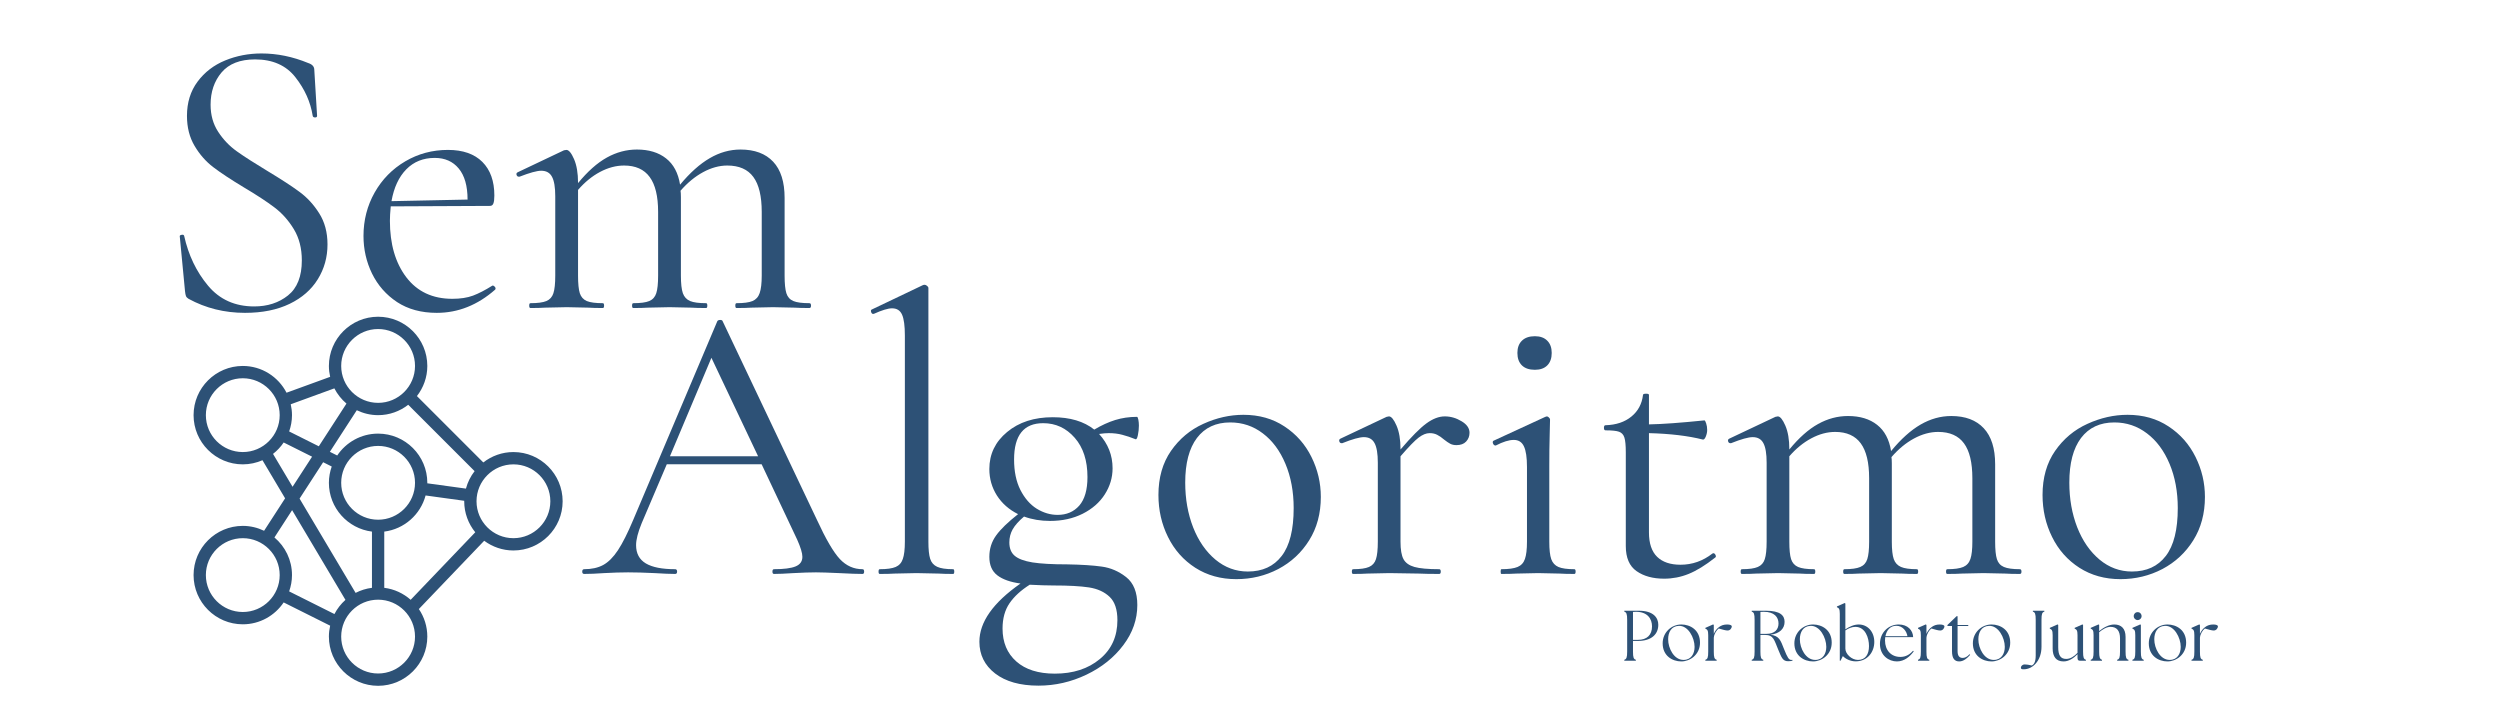 <svg xmlns="http://www.w3.org/2000/svg" xmlns:xlink="http://www.w3.org/1999/xlink" width="560" zoomAndPan="magnify" viewBox="0 0 420 120" height="160" preserveAspectRatio="xMidYMid meet" version="1.0"><defs><g/><clipPath id="b2c3025fce"><path d="M 32.52 53.211 L 94.77 53.211 L 94.77 115.461 L 32.52 115.461 Z M 32.52 53.211 " clip-rule="nonzero"/></clipPath></defs><g clip-path="url(#b2c3025fce)"><path fill="#2d5176" d="M 44.367 89.172 C 43.281 88.648 42.07 88.348 40.789 88.348 C 36.23 88.348 32.52 92.055 32.52 96.613 C 32.52 101.172 36.23 104.883 40.789 104.883 C 43.648 104.883 46.172 103.422 47.656 101.207 L 55.465 105.113 C 55.332 105.703 55.254 106.316 55.254 106.949 C 55.254 111.508 58.965 115.215 63.523 115.215 C 68.082 115.215 71.789 111.508 71.789 106.949 C 71.789 105.234 71.266 103.641 70.367 102.32 L 81.344 90.848 C 82.719 91.867 84.414 92.48 86.258 92.48 C 90.816 92.48 94.523 88.773 94.523 84.215 C 94.523 79.656 90.816 75.945 86.258 75.945 C 84.348 75.945 82.598 76.602 81.195 77.691 L 70.043 66.539 C 71.133 65.141 71.789 63.387 71.789 61.48 C 71.789 56.922 68.082 53.211 63.523 53.211 C 58.965 53.211 55.254 56.922 55.254 61.48 C 55.254 62.105 55.332 62.719 55.465 63.309 L 48.137 65.977 C 46.762 63.309 43.988 61.48 40.789 61.48 C 36.23 61.48 32.52 65.188 32.52 69.746 C 32.52 74.305 36.23 78.012 40.789 78.012 C 41.965 78.012 43.082 77.762 44.094 77.316 L 47.898 83.719 Z M 40.789 102.816 C 37.367 102.816 34.586 100.035 34.586 96.613 C 34.586 93.195 37.367 90.414 40.789 90.414 C 44.207 90.414 46.988 93.195 46.988 96.613 C 46.988 100.035 44.207 102.816 40.789 102.816 Z M 48.578 99.355 C 48.879 98.496 49.055 97.574 49.055 96.613 C 49.055 94.078 47.906 91.809 46.105 90.293 L 49.074 85.703 L 58.035 100.781 C 57.281 101.453 56.652 102.258 56.184 103.16 Z M 63.523 69.746 C 65.43 69.746 67.184 69.09 68.582 68 L 79.734 79.152 C 79.066 80.012 78.566 81.004 78.277 82.086 L 71.785 81.195 C 71.785 81.168 71.789 81.141 71.789 81.113 C 71.789 76.555 68.082 72.848 63.523 72.848 C 60.66 72.848 58.137 74.309 56.652 76.523 L 55.418 75.906 L 59.941 68.918 C 61.027 69.441 62.238 69.746 63.523 69.746 Z M 64.555 98.754 L 64.555 89.309 C 67.914 88.887 70.645 86.445 71.5 83.238 L 77.992 84.133 C 77.992 84.16 77.988 84.188 77.988 84.215 C 77.988 86.188 78.688 88 79.844 89.422 L 68.992 100.766 C 67.777 99.691 66.246 98.965 64.555 98.754 Z M 63.523 74.914 C 66.941 74.914 69.723 77.695 69.723 81.113 C 69.723 84.531 66.941 87.312 63.523 87.312 C 60.102 87.312 57.32 84.531 57.32 81.113 C 57.32 77.695 60.102 74.914 63.523 74.914 Z M 55.73 78.375 C 55.43 79.23 55.254 80.152 55.254 81.113 C 55.254 85.32 58.418 88.797 62.488 89.309 L 62.488 98.754 C 61.508 98.875 60.586 99.168 59.742 99.605 L 50.328 83.766 L 54.289 77.652 Z M 63.523 113.148 C 60.102 113.148 57.32 110.367 57.32 106.949 C 57.32 103.527 60.102 100.746 63.523 100.746 C 66.941 100.746 69.723 103.527 69.723 106.949 C 69.723 110.367 66.941 113.148 63.523 113.148 Z M 86.258 78.012 C 89.676 78.012 92.457 80.793 92.457 84.215 C 92.457 87.633 89.676 90.414 86.258 90.414 C 82.836 90.414 80.055 87.633 80.055 84.215 C 80.055 80.793 82.836 78.012 86.258 78.012 Z M 63.523 55.277 C 66.941 55.277 69.723 58.059 69.723 61.48 C 69.723 64.898 66.941 67.68 63.523 67.68 C 60.102 67.68 57.32 64.898 57.32 61.48 C 57.32 58.059 60.102 55.277 63.523 55.277 Z M 56.172 65.246 C 56.68 66.227 57.371 67.094 58.207 67.801 L 53.559 74.977 L 48.578 72.484 C 48.879 71.625 49.055 70.707 49.055 69.746 C 49.055 69.117 48.977 68.508 48.844 67.918 Z M 34.586 69.746 C 34.586 66.328 37.367 63.547 40.789 63.547 C 44.207 63.547 46.988 66.328 46.988 69.746 C 46.988 73.164 44.207 75.945 40.789 75.945 C 37.367 75.945 34.586 73.164 34.586 69.746 Z M 45.867 76.254 C 46.559 75.715 47.168 75.07 47.656 74.336 L 52.43 76.723 L 49.152 81.781 Z M 45.867 76.254 " fill-opacity="1" fill-rule="nonzero"/></g><g fill="#2d5176" fill-opacity="1"><g transform="translate(25.629, 51.747)"><g><path d="M 9.75 -34.156 C 9.75 -32.414 10.176 -30.895 11.031 -29.594 C 11.883 -28.289 12.926 -27.203 14.156 -26.328 C 15.383 -25.453 17.078 -24.363 19.234 -23.062 C 21.609 -21.633 23.43 -20.445 24.703 -19.5 C 25.984 -18.562 27.082 -17.363 28 -15.906 C 28.926 -14.445 29.391 -12.707 29.391 -10.688 C 29.391 -8.539 28.848 -6.594 27.766 -4.844 C 26.691 -3.094 25.113 -1.711 23.031 -0.703 C 20.945 0.305 18.445 0.812 15.531 0.812 C 12.082 0.812 8.922 0.023 6.047 -1.547 C 5.828 -1.68 5.68 -1.836 5.609 -2.016 C 5.547 -2.191 5.492 -2.461 5.453 -2.828 L 4.578 -11.969 C 4.523 -12.145 4.625 -12.254 4.875 -12.297 C 5.125 -12.348 5.27 -12.285 5.312 -12.109 C 6.031 -8.879 7.363 -6.098 9.312 -3.766 C 11.258 -1.43 13.848 -0.266 17.078 -0.266 C 19.316 -0.266 21.207 -0.879 22.75 -2.109 C 24.301 -3.348 25.078 -5.312 25.078 -8 C 25.078 -10.02 24.629 -11.77 23.734 -13.25 C 22.836 -14.727 21.75 -15.945 20.469 -16.906 C 19.195 -17.875 17.461 -19.008 15.266 -20.312 C 13.109 -21.613 11.414 -22.734 10.188 -23.672 C 8.957 -24.609 7.914 -25.797 7.062 -27.234 C 6.207 -28.672 5.781 -30.352 5.781 -32.281 C 5.781 -34.52 6.375 -36.438 7.562 -38.031 C 8.75 -39.625 10.297 -40.812 12.203 -41.594 C 14.109 -42.375 16.141 -42.766 18.297 -42.766 C 20.941 -42.766 23.562 -42.227 26.156 -41.156 C 26.832 -40.938 27.172 -40.555 27.172 -40.016 L 27.641 -32.281 C 27.641 -32.102 27.523 -32.016 27.297 -32.016 C 27.078 -32.016 26.945 -32.102 26.906 -32.281 C 26.539 -34.613 25.57 -36.773 24 -38.766 C 22.438 -40.766 20.176 -41.766 17.219 -41.766 C 14.707 -41.766 12.832 -41.035 11.594 -39.578 C 10.363 -38.117 9.75 -36.312 9.75 -34.156 Z M 9.75 -34.156 "/></g></g></g><g fill="#2d5176" fill-opacity="1"><g transform="translate(58.645, 51.747)"><g><path d="M 24.141 -3.766 C 24.273 -3.766 24.398 -3.688 24.516 -3.531 C 24.629 -3.375 24.641 -3.227 24.547 -3.094 C 21.586 -0.488 18.316 0.812 14.734 0.812 C 12.129 0.812 9.906 0.207 8.062 -1 C 6.227 -2.219 4.828 -3.812 3.859 -5.781 C 2.898 -7.758 2.422 -9.867 2.422 -12.109 C 2.422 -14.754 3.047 -17.188 4.297 -19.406 C 5.555 -21.625 7.27 -23.367 9.438 -24.641 C 11.613 -25.922 14.004 -26.562 16.609 -26.562 C 19.117 -26.562 21.047 -25.891 22.391 -24.547 C 23.734 -23.203 24.406 -21.316 24.406 -18.891 C 24.406 -18.266 24.348 -17.816 24.234 -17.547 C 24.129 -17.285 23.941 -17.156 23.672 -17.156 L 7 -17.078 C 6.906 -16.098 6.859 -15.289 6.859 -14.656 C 6.859 -10.758 7.773 -7.598 9.609 -5.172 C 11.453 -2.754 14.031 -1.547 17.344 -1.547 C 18.695 -1.547 19.852 -1.723 20.812 -2.078 C 21.781 -2.441 22.867 -3.004 24.078 -3.766 Z M 14.391 -25.219 C 12.461 -25.219 10.867 -24.578 9.609 -23.297 C 8.359 -22.023 7.531 -20.242 7.125 -17.953 L 19.906 -18.219 C 19.906 -20.508 19.41 -22.25 18.422 -23.438 C 17.441 -24.625 16.098 -25.219 14.391 -25.219 Z M 14.391 -25.219 "/></g></g></g><g fill="#2d5176" fill-opacity="1"><g transform="translate(86.08, 51.747)"><g><path d="M 49.906 -0.812 C 50.082 -0.812 50.172 -0.676 50.172 -0.406 C 50.172 -0.133 50.082 0 49.906 0 C 48.875 0 48.039 -0.02 47.406 -0.062 L 43.781 -0.141 L 40.141 -0.062 C 39.516 -0.02 38.688 0 37.656 0 C 37.52 0 37.453 -0.133 37.453 -0.406 C 37.453 -0.676 37.52 -0.812 37.656 -0.812 C 38.863 -0.812 39.758 -0.93 40.344 -1.172 C 40.926 -1.422 41.328 -1.867 41.547 -2.516 C 41.773 -3.172 41.891 -4.148 41.891 -5.453 L 41.891 -16.141 C 41.891 -18.785 41.422 -20.742 40.484 -22.016 C 39.547 -23.297 38.086 -23.938 36.109 -23.938 C 34.766 -23.938 33.41 -23.566 32.047 -22.828 C 30.68 -22.086 29.414 -21.047 28.25 -19.703 C 28.289 -19.484 28.312 -19.125 28.312 -18.625 L 28.312 -5.453 C 28.312 -4.109 28.422 -3.117 28.641 -2.484 C 28.867 -1.859 29.273 -1.422 29.859 -1.172 C 30.441 -0.93 31.336 -0.812 32.547 -0.812 C 32.68 -0.812 32.75 -0.676 32.75 -0.406 C 32.75 -0.133 32.68 0 32.547 0 C 31.516 0 30.688 -0.02 30.062 -0.062 L 26.422 -0.141 L 22.734 -0.062 C 22.148 -0.02 21.344 0 20.312 0 C 20.176 0 20.109 -0.133 20.109 -0.406 C 20.109 -0.676 20.176 -0.812 20.312 -0.812 C 21.52 -0.812 22.414 -0.93 23 -1.172 C 23.582 -1.422 23.973 -1.859 24.172 -2.484 C 24.379 -3.117 24.484 -4.109 24.484 -5.453 L 24.484 -16.141 C 24.484 -18.785 24.008 -20.742 23.062 -22.016 C 22.125 -23.297 20.691 -23.938 18.766 -23.938 C 17.422 -23.938 16.07 -23.578 14.719 -22.859 C 13.375 -22.141 12.145 -21.133 11.031 -19.844 L 11.031 -5.453 C 11.031 -4.109 11.129 -3.117 11.328 -2.484 C 11.535 -1.859 11.926 -1.422 12.5 -1.172 C 13.082 -0.93 13.984 -0.812 15.203 -0.812 C 15.336 -0.812 15.406 -0.676 15.406 -0.406 C 15.406 -0.133 15.336 0 15.203 0 C 14.172 0 13.363 -0.02 12.781 -0.062 L 9.141 -0.141 L 5.453 -0.062 C 4.867 -0.02 4.062 0 3.031 0 C 2.895 0 2.828 -0.133 2.828 -0.406 C 2.828 -0.676 2.895 -0.812 3.031 -0.812 C 4.238 -0.812 5.133 -0.93 5.719 -1.172 C 6.301 -1.422 6.691 -1.859 6.891 -2.484 C 7.098 -3.117 7.203 -4.109 7.203 -5.453 L 7.203 -18.766 C 7.203 -20.285 7.02 -21.379 6.656 -22.047 C 6.301 -22.723 5.695 -23.062 4.844 -23.062 C 4.125 -23.062 2.91 -22.727 1.203 -22.062 L 1.078 -22.062 C 0.898 -22.062 0.773 -22.16 0.703 -22.359 C 0.641 -22.555 0.695 -22.703 0.875 -22.797 L 8.672 -26.5 L 9.078 -26.562 C 9.484 -26.562 9.91 -26.047 10.359 -25.016 C 10.805 -23.984 11.031 -22.66 11.031 -21.047 L 11.031 -20.984 C 12.645 -22.953 14.258 -24.383 15.875 -25.281 C 17.488 -26.176 19.172 -26.625 20.922 -26.625 C 22.93 -26.625 24.562 -26.129 25.812 -25.141 C 27.07 -24.16 27.859 -22.688 28.172 -20.719 C 29.836 -22.727 31.5 -24.211 33.156 -25.172 C 34.812 -26.141 36.535 -26.625 38.328 -26.625 C 40.703 -26.625 42.531 -25.941 43.812 -24.578 C 45.094 -23.211 45.734 -21.188 45.734 -18.5 L 45.734 -5.453 C 45.734 -4.109 45.832 -3.117 46.031 -2.484 C 46.227 -1.859 46.617 -1.422 47.203 -1.172 C 47.785 -0.93 48.688 -0.812 49.906 -0.812 Z M 49.906 -0.812 "/></g></g></g><g fill="#2d5176" fill-opacity="1"><g transform="translate(137.391, 51.747)"><g/></g></g><g fill="#2d5176" fill-opacity="1"><g transform="translate(98.081, 96.422)"><g><path d="M 46.828 -0.797 C 47.004 -0.797 47.094 -0.66 47.094 -0.391 C 47.094 -0.129 47.004 0 46.828 0 C 45.984 0 44.664 -0.047 42.875 -0.141 C 41.094 -0.223 39.801 -0.266 39 -0.266 C 38.008 -0.266 36.754 -0.223 35.234 -0.141 C 33.805 -0.047 32.711 0 31.953 0 C 31.773 0 31.688 -0.129 31.688 -0.391 C 31.688 -0.66 31.773 -0.797 31.953 -0.797 C 33.609 -0.797 34.816 -0.953 35.578 -1.266 C 36.336 -1.578 36.719 -2.113 36.719 -2.875 C 36.719 -3.5 36.426 -4.461 35.844 -5.766 L 29.875 -18.422 L 13.938 -18.422 L 9.719 -8.516 C 9.094 -6.992 8.781 -5.766 8.781 -4.828 C 8.781 -3.441 9.328 -2.422 10.422 -1.766 C 11.516 -1.117 13.156 -0.797 15.344 -0.797 C 15.562 -0.797 15.672 -0.66 15.672 -0.391 C 15.672 -0.129 15.562 0 15.344 0 C 14.539 0 13.379 -0.047 11.859 -0.141 C 10.16 -0.223 8.688 -0.266 7.438 -0.266 C 6.27 -0.266 4.93 -0.223 3.422 -0.141 C 2.078 -0.047 0.957 0 0.062 0 C -0.156 0 -0.266 -0.129 -0.266 -0.391 C -0.266 -0.66 -0.156 -0.797 0.062 -0.797 C 1.312 -0.797 2.375 -1.031 3.25 -1.5 C 4.125 -1.977 4.953 -2.805 5.734 -3.984 C 6.516 -5.172 7.375 -6.879 8.312 -9.109 L 22.438 -42.484 C 22.531 -42.609 22.688 -42.672 22.906 -42.672 C 23.133 -42.672 23.27 -42.609 23.312 -42.484 L 39.125 -9.172 C 40.645 -5.867 41.941 -3.645 43.016 -2.5 C 44.086 -1.363 45.359 -0.797 46.828 -0.797 Z M 14.469 -19.766 L 29.281 -19.766 L 21.438 -36.312 Z M 14.469 -19.766 "/></g></g></g><g fill="#2d5176" fill-opacity="1"><g transform="translate(145.112, 96.422)"><g><path d="M 2.688 0 C 2.551 0 2.484 -0.129 2.484 -0.391 C 2.484 -0.66 2.551 -0.797 2.688 -0.797 C 3.883 -0.797 4.773 -0.922 5.359 -1.172 C 5.941 -1.422 6.344 -1.867 6.562 -2.516 C 6.789 -3.16 6.906 -4.129 6.906 -5.422 L 6.906 -40.062 C 6.906 -41.676 6.75 -42.836 6.438 -43.547 C 6.125 -44.266 5.562 -44.625 4.75 -44.625 C 4.082 -44.625 3.055 -44.312 1.672 -43.688 L 1.547 -43.688 C 1.41 -43.688 1.305 -43.797 1.234 -44.016 C 1.172 -44.242 1.207 -44.379 1.344 -44.422 L 9.922 -48.516 C 10.004 -48.555 10.113 -48.578 10.25 -48.578 C 10.344 -48.578 10.469 -48.52 10.625 -48.406 C 10.781 -48.289 10.859 -48.164 10.859 -48.031 L 10.859 -5.422 C 10.859 -4.129 10.957 -3.172 11.156 -2.547 C 11.352 -1.922 11.742 -1.473 12.328 -1.203 C 12.91 -0.93 13.805 -0.797 15.016 -0.797 C 15.141 -0.797 15.203 -0.66 15.203 -0.391 C 15.203 -0.129 15.141 0 15.016 0 C 14.023 0 13.219 -0.02 12.594 -0.062 L 8.844 -0.141 L 5.219 -0.062 C 4.594 -0.02 3.75 0 2.688 0 Z M 2.688 0 "/></g></g></g><g fill="#2d5176" fill-opacity="1"><g transform="translate(162.397, 96.422)"><g><path d="M 16.891 -1.609 C 19.297 -1.566 21.234 -1.441 22.703 -1.234 C 24.18 -1.035 25.547 -0.445 26.797 0.531 C 28.047 1.52 28.672 3.082 28.672 5.219 C 28.672 7.633 27.891 9.879 26.328 11.953 C 24.766 14.035 22.695 15.691 20.125 16.922 C 17.562 18.148 14.875 18.766 12.062 18.766 C 8.977 18.766 6.551 18.082 4.781 16.719 C 3.02 15.352 2.141 13.578 2.141 11.391 C 2.141 8.086 4.441 4.828 9.047 1.609 C 7.348 1.379 6.051 0.922 5.156 0.234 C 4.258 -0.453 3.812 -1.488 3.812 -2.875 C 3.812 -4.219 4.191 -5.414 4.953 -6.469 C 5.711 -7.52 6.941 -8.711 8.641 -10.047 C 7.117 -10.805 5.93 -11.852 5.078 -13.188 C 4.234 -14.531 3.812 -16.008 3.812 -17.625 C 3.812 -20.125 4.805 -22.195 6.797 -23.844 C 8.785 -25.5 11.344 -26.328 14.469 -26.328 C 17.375 -26.328 19.695 -25.633 21.438 -24.25 C 22.645 -24.969 23.816 -25.504 24.953 -25.859 C 26.098 -26.211 27.316 -26.391 28.609 -26.391 C 28.703 -26.391 28.781 -26.234 28.844 -25.922 C 28.906 -25.609 28.938 -25.273 28.938 -24.922 C 28.938 -24.391 28.879 -23.852 28.766 -23.312 C 28.66 -22.781 28.52 -22.555 28.344 -22.641 C 27.582 -22.953 26.852 -23.195 26.156 -23.375 C 25.469 -23.562 24.703 -23.656 23.859 -23.656 C 23.41 -23.656 22.875 -23.609 22.25 -23.516 C 23.758 -21.859 24.516 -19.938 24.516 -17.75 C 24.516 -16.188 24.078 -14.723 23.203 -13.359 C 22.336 -12.004 21.098 -10.922 19.484 -10.109 C 17.879 -9.305 16.051 -8.906 14 -8.906 C 12.438 -8.906 10.984 -9.148 9.641 -9.641 C 8.754 -8.891 8.117 -8.176 7.734 -7.5 C 7.359 -6.832 7.172 -6.098 7.172 -5.297 C 7.172 -4.305 7.473 -3.555 8.078 -3.047 C 8.68 -2.535 9.672 -2.164 11.047 -1.938 C 12.43 -1.719 14.379 -1.609 16.891 -1.609 Z M 12.859 -25.328 C 9.598 -25.328 7.969 -23.297 7.969 -19.234 C 7.969 -17.223 8.32 -15.516 9.031 -14.109 C 9.75 -12.703 10.664 -11.648 11.781 -10.953 C 12.906 -10.266 14.07 -9.922 15.281 -9.922 C 16.789 -9.922 18.004 -10.441 18.922 -11.484 C 19.836 -12.535 20.297 -14.133 20.297 -16.281 C 20.297 -19.051 19.582 -21.25 18.156 -22.875 C 16.727 -24.508 14.961 -25.328 12.859 -25.328 Z M 14.812 16.75 C 17.895 16.75 20.414 15.93 22.375 14.297 C 24.344 12.672 25.328 10.492 25.328 7.766 C 25.328 5.984 24.891 4.676 24.016 3.844 C 23.148 3.02 22 2.492 20.562 2.266 C 19.133 2.047 17.148 1.938 14.609 1.938 C 13.535 1.938 12.195 1.895 10.594 1.812 C 9.113 2.75 7.984 3.785 7.203 4.922 C 6.422 6.066 6.031 7.484 6.031 9.172 C 6.031 11.492 6.801 13.336 8.344 14.703 C 9.883 16.066 12.039 16.75 14.812 16.75 Z M 14.812 16.75 "/></g></g></g><g fill="#2d5176" fill-opacity="1"><g transform="translate(192.211, 96.422)"><g><path d="M 15.484 0.875 C 12.891 0.875 10.598 0.238 8.609 -1.031 C 6.617 -2.312 5.086 -4.035 4.016 -6.203 C 2.941 -8.367 2.406 -10.723 2.406 -13.266 C 2.406 -16.172 3.109 -18.641 4.516 -20.672 C 5.93 -22.703 7.742 -24.219 9.953 -25.219 C 12.16 -26.227 14.406 -26.734 16.688 -26.734 C 19.32 -26.734 21.617 -26.082 23.578 -24.781 C 25.547 -23.488 27.055 -21.781 28.109 -19.656 C 29.16 -17.539 29.688 -15.301 29.688 -12.938 C 29.688 -10.164 29.035 -7.738 27.734 -5.656 C 26.441 -3.582 24.711 -1.973 22.547 -0.828 C 20.379 0.305 18.023 0.875 15.484 0.875 Z M 17.422 -0.406 C 19.879 -0.406 21.773 -1.273 23.109 -3.016 C 24.453 -4.754 25.125 -7.438 25.125 -11.062 C 25.125 -13.82 24.664 -16.297 23.75 -18.484 C 22.832 -20.68 21.566 -22.391 19.953 -23.609 C 18.348 -24.836 16.52 -25.453 14.469 -25.453 C 12.062 -25.453 10.195 -24.582 8.875 -22.844 C 7.562 -21.102 6.906 -18.602 6.906 -15.344 C 6.906 -12.613 7.348 -10.109 8.234 -7.828 C 9.129 -5.555 10.379 -3.75 11.984 -2.406 C 13.598 -1.07 15.41 -0.406 17.422 -0.406 Z M 17.422 -0.406 "/></g></g></g><g fill="#2d5176" fill-opacity="1"><g transform="translate(224.302, 96.422)"><g><path d="M 18.422 -26.469 C 19.41 -26.469 20.348 -26.195 21.234 -25.656 C 22.129 -25.125 22.578 -24.477 22.578 -23.719 C 22.578 -23.133 22.383 -22.641 22 -22.234 C 21.625 -21.836 21.082 -21.641 20.375 -21.641 C 19.969 -21.641 19.617 -21.719 19.328 -21.875 C 19.035 -22.031 18.691 -22.266 18.297 -22.578 C 17.891 -22.93 17.504 -23.195 17.141 -23.375 C 16.785 -23.562 16.363 -23.656 15.875 -23.656 C 15.301 -23.656 14.688 -23.406 14.031 -22.906 C 13.383 -22.414 12.367 -21.367 10.984 -19.766 L 10.984 -5.422 C 10.984 -4.086 11.148 -3.109 11.484 -2.484 C 11.828 -1.859 12.441 -1.422 13.328 -1.172 C 14.223 -0.922 15.609 -0.797 17.484 -0.797 C 17.66 -0.797 17.75 -0.66 17.75 -0.391 C 17.75 -0.129 17.66 0 17.484 0 C 16.055 0 14.914 -0.02 14.062 -0.062 L 9.109 -0.141 L 5.422 -0.062 C 4.848 -0.02 4.047 0 3.016 0 C 2.879 0 2.812 -0.129 2.812 -0.391 C 2.812 -0.66 2.879 -0.797 3.016 -0.797 C 4.223 -0.797 5.113 -0.922 5.688 -1.172 C 6.27 -1.422 6.66 -1.859 6.859 -2.484 C 7.066 -3.109 7.172 -4.086 7.172 -5.422 L 7.172 -18.688 C 7.172 -20.207 6.988 -21.301 6.625 -21.969 C 6.27 -22.645 5.672 -22.984 4.828 -22.984 C 4.109 -22.984 2.898 -22.645 1.203 -21.969 L 1.078 -21.969 C 0.891 -21.969 0.766 -22.066 0.703 -22.266 C 0.641 -22.473 0.695 -22.625 0.875 -22.719 L 8.641 -26.391 L 9.047 -26.469 C 9.441 -26.469 9.863 -25.953 10.312 -24.922 C 10.758 -23.898 10.984 -22.582 10.984 -20.969 L 10.984 -20.906 C 12.816 -23.051 14.27 -24.516 15.344 -25.297 C 16.414 -26.078 17.441 -26.469 18.422 -26.469 Z M 18.422 -26.469 "/></g></g></g><g fill="#2d5176" fill-opacity="1"><g transform="translate(248.688, 96.422)"><g><path d="M 9.172 -34.297 C 8.234 -34.297 7.508 -34.539 7 -35.031 C 6.488 -35.531 6.234 -36.227 6.234 -37.125 C 6.234 -38.008 6.488 -38.695 7 -39.188 C 7.508 -39.688 8.234 -39.938 9.172 -39.938 C 10.066 -39.938 10.758 -39.688 11.25 -39.188 C 11.75 -38.695 12 -38.008 12 -37.125 C 12 -36.227 11.75 -35.531 11.25 -35.031 C 10.758 -34.539 10.066 -34.297 9.172 -34.297 Z M 3.547 0 C 3.461 0 3.422 -0.129 3.422 -0.391 C 3.422 -0.66 3.461 -0.797 3.547 -0.797 C 4.754 -0.797 5.66 -0.922 6.266 -1.172 C 6.867 -1.422 7.281 -1.867 7.5 -2.516 C 7.727 -3.16 7.844 -4.129 7.844 -5.422 L 7.844 -17.953 C 7.844 -19.566 7.672 -20.727 7.328 -21.438 C 6.992 -22.156 6.426 -22.516 5.625 -22.516 C 4.82 -22.516 3.816 -22.203 2.609 -21.578 L 2.547 -21.578 C 2.367 -21.578 2.234 -21.688 2.141 -21.906 C 2.055 -22.133 2.082 -22.289 2.219 -22.375 L 10.922 -26.391 L 11.188 -26.469 C 11.281 -26.469 11.391 -26.41 11.516 -26.297 C 11.648 -26.18 11.719 -26.055 11.719 -25.922 C 11.719 -25.609 11.695 -24.711 11.656 -23.234 C 11.613 -21.766 11.594 -20.023 11.594 -18.016 L 11.594 -5.422 C 11.594 -4.086 11.703 -3.109 11.922 -2.484 C 12.148 -1.859 12.551 -1.422 13.125 -1.172 C 13.707 -0.922 14.602 -0.797 15.812 -0.797 C 15.945 -0.797 16.016 -0.66 16.016 -0.391 C 16.016 -0.129 15.945 0 15.812 0 C 14.781 0 13.953 -0.02 13.328 -0.062 L 9.719 -0.141 L 6.094 -0.062 C 5.469 -0.02 4.617 0 3.547 0 Z M 3.547 0 "/></g></g></g><g fill="#2d5176" fill-opacity="1"><g transform="translate(266.978, 96.422)"><g><path d="M 20.844 -3.484 C 21.02 -3.484 21.148 -3.379 21.234 -3.172 C 21.328 -2.973 21.305 -2.832 21.172 -2.75 C 19.516 -1.445 18.023 -0.531 16.703 0 C 15.391 0.531 14.02 0.797 12.594 0.797 C 10.719 0.797 9.176 0.375 7.969 -0.469 C 6.758 -1.312 6.156 -2.719 6.156 -4.688 L 6.156 -20.438 C 6.156 -21.594 6.078 -22.414 5.922 -22.906 C 5.766 -23.406 5.461 -23.734 5.016 -23.891 C 4.578 -24.047 3.82 -24.125 2.75 -24.125 C 2.57 -24.125 2.484 -24.266 2.484 -24.547 C 2.484 -24.836 2.57 -24.984 2.75 -24.984 C 4.531 -25.035 5.977 -25.52 7.094 -26.438 C 8.219 -27.352 8.867 -28.566 9.047 -30.078 C 9.047 -30.211 9.223 -30.281 9.578 -30.281 C 9.891 -30.281 10.047 -30.211 10.047 -30.078 L 10.047 -25.125 C 12.285 -25.164 15.391 -25.391 19.359 -25.797 C 19.453 -25.797 19.551 -25.629 19.656 -25.297 C 19.77 -24.961 19.828 -24.594 19.828 -24.188 C 19.828 -23.832 19.75 -23.461 19.594 -23.078 C 19.438 -22.703 19.27 -22.535 19.094 -22.578 C 16.633 -23.203 13.617 -23.562 10.047 -23.656 L 10.047 -6.969 C 10.047 -5.133 10.504 -3.77 11.422 -2.875 C 12.336 -1.988 13.645 -1.547 15.344 -1.547 C 17.312 -1.547 19.098 -2.172 20.703 -3.422 Z M 20.844 -3.484 "/></g></g></g><g fill="#2d5176" fill-opacity="1"><g transform="translate(289.623, 96.422)"><g><path d="M 49.719 -0.797 C 49.895 -0.797 49.984 -0.66 49.984 -0.391 C 49.984 -0.129 49.895 0 49.719 0 C 48.688 0 47.859 -0.02 47.234 -0.062 L 43.609 -0.141 L 40 -0.062 C 39.375 -0.02 38.547 0 37.516 0 C 37.379 0 37.312 -0.129 37.312 -0.391 C 37.312 -0.66 37.379 -0.797 37.516 -0.797 C 38.723 -0.797 39.617 -0.922 40.203 -1.172 C 40.785 -1.422 41.188 -1.867 41.406 -2.516 C 41.625 -3.16 41.734 -4.129 41.734 -5.422 L 41.734 -16.078 C 41.734 -18.711 41.266 -20.664 40.328 -21.938 C 39.391 -23.219 37.941 -23.859 35.984 -23.859 C 34.641 -23.859 33.285 -23.488 31.922 -22.75 C 30.555 -22.008 29.297 -20.969 28.141 -19.625 C 28.18 -19.406 28.203 -19.051 28.203 -18.562 L 28.203 -5.422 C 28.203 -4.086 28.312 -3.109 28.531 -2.484 C 28.758 -1.859 29.164 -1.422 29.75 -1.172 C 30.332 -0.922 31.223 -0.797 32.422 -0.797 C 32.555 -0.797 32.625 -0.66 32.625 -0.391 C 32.625 -0.129 32.555 0 32.422 0 C 31.398 0 30.578 -0.02 29.953 -0.062 L 26.328 -0.141 L 22.641 -0.062 C 22.066 -0.02 21.266 0 20.234 0 C 20.098 0 20.031 -0.129 20.031 -0.391 C 20.031 -0.66 20.098 -0.797 20.234 -0.797 C 21.441 -0.797 22.332 -0.922 22.906 -1.172 C 23.488 -1.422 23.879 -1.859 24.078 -2.484 C 24.285 -3.109 24.391 -4.086 24.391 -5.422 L 24.391 -16.078 C 24.391 -18.711 23.922 -20.664 22.984 -21.938 C 22.047 -23.219 20.613 -23.859 18.688 -23.859 C 17.352 -23.859 16.016 -23.5 14.672 -22.781 C 13.328 -22.062 12.098 -21.055 10.984 -19.766 L 10.984 -5.422 C 10.984 -4.086 11.082 -3.109 11.281 -2.484 C 11.488 -1.859 11.879 -1.422 12.453 -1.172 C 13.035 -0.922 13.93 -0.797 15.141 -0.797 C 15.273 -0.797 15.344 -0.66 15.344 -0.391 C 15.344 -0.129 15.273 0 15.141 0 C 14.109 0 13.305 -0.02 12.734 -0.062 L 9.109 -0.141 L 5.422 -0.062 C 4.848 -0.02 4.047 0 3.016 0 C 2.879 0 2.812 -0.129 2.812 -0.391 C 2.812 -0.66 2.879 -0.797 3.016 -0.797 C 4.223 -0.797 5.113 -0.922 5.688 -1.172 C 6.27 -1.422 6.66 -1.859 6.859 -2.484 C 7.066 -3.109 7.172 -4.086 7.172 -5.422 L 7.172 -18.688 C 7.172 -20.207 6.988 -21.301 6.625 -21.969 C 6.27 -22.645 5.672 -22.984 4.828 -22.984 C 4.109 -22.984 2.898 -22.645 1.203 -21.969 L 1.078 -21.969 C 0.891 -21.969 0.766 -22.066 0.703 -22.266 C 0.641 -22.473 0.695 -22.625 0.875 -22.719 L 8.641 -26.391 L 9.047 -26.469 C 9.441 -26.469 9.863 -25.953 10.312 -24.922 C 10.758 -23.898 10.984 -22.582 10.984 -20.969 L 10.984 -20.906 C 12.598 -22.875 14.207 -24.301 15.812 -25.188 C 17.414 -26.082 19.094 -26.531 20.844 -26.531 C 22.852 -26.531 24.484 -26.035 25.734 -25.047 C 26.984 -24.066 27.766 -22.598 28.078 -20.641 C 29.723 -22.648 31.375 -24.133 33.031 -25.094 C 34.688 -26.051 36.406 -26.531 38.188 -26.531 C 40.551 -26.531 42.367 -25.848 43.641 -24.484 C 44.922 -23.117 45.562 -21.098 45.562 -18.422 L 45.562 -5.422 C 45.562 -4.086 45.66 -3.109 45.859 -2.484 C 46.055 -1.859 46.445 -1.422 47.031 -1.172 C 47.613 -0.922 48.508 -0.797 49.719 -0.797 Z M 49.719 -0.797 "/></g></g></g><g fill="#2d5176" fill-opacity="1"><g transform="translate(340.741, 96.422)"><g><path d="M 15.484 0.875 C 12.891 0.875 10.598 0.238 8.609 -1.031 C 6.617 -2.312 5.086 -4.035 4.016 -6.203 C 2.941 -8.367 2.406 -10.723 2.406 -13.266 C 2.406 -16.172 3.109 -18.641 4.516 -20.672 C 5.93 -22.703 7.742 -24.219 9.953 -25.219 C 12.16 -26.227 14.406 -26.734 16.688 -26.734 C 19.32 -26.734 21.617 -26.082 23.578 -24.781 C 25.547 -23.488 27.055 -21.781 28.109 -19.656 C 29.16 -17.539 29.688 -15.301 29.688 -12.938 C 29.688 -10.164 29.035 -7.738 27.734 -5.656 C 26.441 -3.582 24.711 -1.973 22.547 -0.828 C 20.379 0.305 18.023 0.875 15.484 0.875 Z M 17.422 -0.406 C 19.879 -0.406 21.773 -1.273 23.109 -3.016 C 24.453 -4.754 25.125 -7.438 25.125 -11.062 C 25.125 -13.82 24.664 -16.297 23.75 -18.484 C 22.832 -20.68 21.566 -22.391 19.953 -23.609 C 18.348 -24.836 16.52 -25.453 14.469 -25.453 C 12.062 -25.453 10.195 -24.582 8.875 -22.844 C 7.562 -21.102 6.906 -18.602 6.906 -15.344 C 6.906 -12.613 7.348 -10.109 8.234 -7.828 C 9.129 -5.555 10.379 -3.75 11.984 -2.406 C 13.598 -1.07 15.41 -0.406 17.422 -0.406 Z M 17.422 -0.406 "/></g></g></g><g fill="#2d5176" fill-opacity="1"><g transform="translate(272.269, 111)"><g><path d="M 0.613 0 L 2.555 0 L 2.555 -0.156 C 2.184 -0.266 2.074 -0.539 2.074 -1.523 L 2.074 -3.324 L 2.93 -3.324 C 5.16 -3.324 6.324 -4.441 6.324 -6.035 C 6.324 -7.199 5.531 -8.398 3.047 -8.398 L 0.613 -8.398 L 0.613 -8.242 C 0.973 -8.137 1.094 -7.859 1.094 -6.875 L 1.094 -1.523 C 1.094 -0.539 0.973 -0.266 0.613 -0.156 Z M 2.074 -3.504 L 2.074 -8.195 C 2.219 -8.207 2.41 -8.219 2.578 -8.219 C 4.512 -8.219 5.27 -7.043 5.27 -5.762 C 5.27 -4.344 4.441 -3.504 2.902 -3.504 Z M 2.074 -3.504 "/></g></g></g><g fill="#2d5176" fill-opacity="1"><g transform="translate(278.893, 111)"><g><path d="M 3.574 0.121 C 4.992 0.121 6.707 -0.984 6.707 -3.035 C 6.707 -5.172 5.062 -6.086 3.574 -6.086 C 1.934 -6.086 0.434 -4.789 0.434 -2.914 C 0.434 -0.828 2.051 0.121 3.574 0.121 Z M 1.355 -3.602 C 1.355 -4.801 1.906 -5.809 3.133 -5.855 C 4.703 -5.941 5.797 -3.875 5.797 -2.328 C 5.797 -1.164 5.219 -0.133 3.938 -0.133 C 2.34 -0.133 1.355 -2.074 1.355 -3.602 Z M 1.355 -3.602 "/></g></g></g><g fill="#2d5176" fill-opacity="1"><g transform="translate(286.117, 111)"><g><path d="M 0.383 0 L 2.281 0 L 2.281 -0.156 C 1.906 -0.266 1.801 -0.539 1.801 -1.523 L 1.801 -3.91 L 1.812 -3.91 C 1.848 -4.488 2.281 -5.16 2.629 -5.41 C 3.336 -5.207 3.805 -5.074 4.129 -5.074 C 4.559 -5.074 4.824 -5.496 4.824 -5.762 C 4.824 -5.965 4.523 -6.086 4.043 -6.086 C 3.469 -6.086 3.047 -5.93 2.676 -5.652 C 2.316 -5.387 1.992 -4.98 1.801 -4.512 L 1.801 -6.012 L 1.691 -6.098 L 0.383 -5.52 L 0.383 -5.387 C 0.707 -5.242 0.863 -5.125 0.863 -4.285 L 0.863 -1.523 C 0.863 -0.539 0.758 -0.266 0.383 -0.156 Z M 0.383 0 "/></g></g></g><g fill="#2d5176" fill-opacity="1"><g transform="translate(293.677, 111)"><g><path d="M 6.719 0.086 C 6.961 0.086 7.273 0.059 7.453 0 L 7.453 -0.145 C 7.391 -0.133 7.332 -0.133 7.262 -0.133 C 6.852 -0.133 6.613 -0.527 6.035 -1.969 C 5.461 -3.445 5.23 -4.176 3.758 -4.367 C 5.316 -4.547 6.133 -5.398 6.133 -6.527 C 6.133 -7.598 5.41 -8.398 2.977 -8.398 L 0.613 -8.398 L 0.613 -8.242 C 0.984 -8.137 1.094 -7.859 1.094 -6.875 L 1.094 -1.523 C 1.094 -0.539 0.984 -0.266 0.613 -0.156 L 0.613 0 L 2.555 0 L 2.555 -0.156 C 2.184 -0.266 2.074 -0.539 2.074 -1.523 L 2.074 -4.332 L 2.844 -4.332 C 4.285 -4.332 4.379 -3.492 5.074 -1.836 C 5.605 -0.59 5.797 0.086 6.719 0.086 Z M 2.074 -4.512 L 2.074 -8.195 C 2.27 -8.207 2.461 -8.219 2.641 -8.219 C 4.414 -8.219 5.113 -7.32 5.113 -6.254 C 5.113 -5.23 4.465 -4.512 3.086 -4.512 Z M 2.074 -4.512 "/></g></g></g><g fill="#2d5176" fill-opacity="1"><g transform="translate(301.021, 111)"><g><path d="M 3.574 0.121 C 4.992 0.121 6.707 -0.984 6.707 -3.035 C 6.707 -5.172 5.062 -6.086 3.574 -6.086 C 1.934 -6.086 0.434 -4.789 0.434 -2.914 C 0.434 -0.828 2.051 0.121 3.574 0.121 Z M 1.355 -3.602 C 1.355 -4.801 1.906 -5.809 3.133 -5.855 C 4.703 -5.941 5.797 -3.875 5.797 -2.328 C 5.797 -1.164 5.219 -0.133 3.938 -0.133 C 2.34 -0.133 1.355 -2.074 1.355 -3.602 Z M 1.355 -3.602 "/></g></g></g><g fill="#2d5176" fill-opacity="1"><g transform="translate(308.245, 111)"><g><path d="M 3.516 0.109 C 5.52 0.098 6.637 -1.488 6.637 -3.156 C 6.637 -4.848 5.543 -6.086 4.02 -6.086 C 3.191 -6.086 2.41 -5.699 1.777 -5.27 L 1.777 -9.613 L 1.668 -9.695 L 0.359 -9.121 L 0.359 -8.988 C 0.684 -8.844 0.84 -8.723 0.84 -7.883 L 0.84 0 L 0.961 0 L 1.355 -0.781 C 1.789 -0.312 2.617 0.109 3.516 0.109 Z M 1.777 -2.027 L 1.777 -5.09 C 2.27 -5.426 2.832 -5.688 3.457 -5.688 C 5.148 -5.688 5.746 -3.793 5.746 -2.461 C 5.746 -1.066 5.148 -0.133 3.898 -0.133 C 2.797 -0.133 1.777 -1.164 1.777 -2.027 Z M 1.777 -2.027 "/></g></g></g><g fill="#2d5176" fill-opacity="1"><g transform="translate(315.397, 111)"><g><path d="M 3.277 0.121 C 4.559 0.121 5.496 -0.73 6.109 -1.57 L 6 -1.68 C 5.449 -1.055 4.789 -0.637 3.863 -0.637 C 2.305 -0.637 1.285 -1.766 1.285 -3.406 C 1.285 -3.602 1.297 -3.781 1.32 -3.961 L 6.012 -3.961 C 5.977 -5.102 5.102 -6.086 3.59 -6.086 C 1.906 -6.086 0.434 -4.777 0.434 -2.82 C 0.434 -0.84 1.957 0.121 3.277 0.121 Z M 1.355 -4.117 C 1.547 -5.125 2.172 -5.879 3.191 -5.867 C 4.285 -5.867 4.934 -4.922 5.051 -4.117 Z M 1.355 -4.117 "/></g></g></g><g fill="#2d5176" fill-opacity="1"><g transform="translate(321.841, 111)"><g><path d="M 0.383 0 L 2.281 0 L 2.281 -0.156 C 1.906 -0.266 1.801 -0.539 1.801 -1.523 L 1.801 -3.91 L 1.812 -3.91 C 1.848 -4.488 2.281 -5.16 2.629 -5.41 C 3.336 -5.207 3.805 -5.074 4.129 -5.074 C 4.559 -5.074 4.824 -5.496 4.824 -5.762 C 4.824 -5.965 4.523 -6.086 4.043 -6.086 C 3.469 -6.086 3.047 -5.93 2.676 -5.652 C 2.316 -5.387 1.992 -4.98 1.801 -4.512 L 1.801 -6.012 L 1.691 -6.098 L 0.383 -5.52 L 0.383 -5.387 C 0.707 -5.242 0.863 -5.125 0.863 -4.285 L 0.863 -1.523 C 0.863 -0.539 0.758 -0.266 0.383 -0.156 Z M 0.383 0 "/></g></g></g><g fill="#2d5176" fill-opacity="1"><g transform="translate(326.881, 111)"><g><path d="M 2.27 0.121 C 2.977 0.121 3.59 -0.395 4.105 -0.984 L 3.996 -1.094 C 3.602 -0.625 3.18 -0.469 2.844 -0.469 C 2.328 -0.469 1.992 -0.781 1.992 -1.598 L 1.992 -5.832 L 3.758 -5.832 L 3.816 -6 L 1.992 -6 L 1.992 -7.477 L 1.824 -7.477 L 0.289 -6 L 0.289 -5.832 L 1.055 -5.832 L 1.055 -1.598 C 1.055 -0.348 1.512 0.121 2.27 0.121 Z M 2.27 0.121 "/></g></g></g><g fill="#2d5176" fill-opacity="1"><g transform="translate(331.009, 111)"><g><path d="M 3.574 0.121 C 4.992 0.121 6.707 -0.984 6.707 -3.035 C 6.707 -5.172 5.062 -6.086 3.574 -6.086 C 1.934 -6.086 0.434 -4.789 0.434 -2.914 C 0.434 -0.828 2.051 0.121 3.574 0.121 Z M 1.355 -3.602 C 1.355 -4.801 1.906 -5.809 3.133 -5.855 C 4.703 -5.941 5.797 -3.875 5.797 -2.328 C 5.797 -1.164 5.219 -0.133 3.938 -0.133 C 2.34 -0.133 1.355 -2.074 1.355 -3.602 Z M 1.355 -3.602 "/></g></g></g><g fill="#2d5176" fill-opacity="1"><g transform="translate(340.753, 111)"><g><path d="M -0.77 1.441 C 0.781 1.441 2.219 -0.047 2.219 -2.352 L 2.219 -6.875 C 2.219 -7.859 2.328 -8.137 2.699 -8.242 L 2.699 -8.398 L 0.77 -8.398 L 0.77 -8.242 C 1.141 -8.137 1.246 -7.859 1.246 -6.875 L 1.246 -0.887 C 1.246 0.324 0.898 0.625 0.613 0.805 C 0.035 0.684 -0.254 0.625 -0.59 0.625 C -1.008 0.625 -1.246 0.926 -1.246 1.176 C -1.246 1.402 -1.078 1.441 -0.77 1.441 Z M -0.77 1.441 "/></g></g></g><g fill="#2d5176" fill-opacity="1"><g transform="translate(344.065, 111)"><g><path d="M 2.617 0.121 C 3.516 0.121 4.344 -0.457 4.957 -1.094 L 4.957 -0.48 C 4.957 -0.133 5.09 0 5.352 0 L 6.371 0 L 6.371 -0.156 C 6 -0.266 5.891 -0.539 5.891 -1.523 L 5.891 -6.012 L 5.785 -6.098 L 4.477 -5.52 L 4.477 -5.387 C 4.801 -5.242 4.957 -5.125 4.957 -4.285 L 4.957 -1.32 C 4.414 -0.742 3.77 -0.301 3.059 -0.301 C 2.102 -0.301 1.715 -0.91 1.715 -2.281 L 1.715 -6.012 L 1.609 -6.098 L 0.301 -5.52 L 0.301 -5.387 C 0.625 -5.242 0.781 -5.125 0.781 -4.285 L 0.781 -2.062 C 0.781 -0.684 1.355 0.121 2.617 0.121 Z M 2.617 0.121 "/></g></g></g><g fill="#2d5176" fill-opacity="1"><g transform="translate(350.857, 111)"><g><path d="M 0.383 0 L 2.281 0 L 2.281 -0.156 C 1.922 -0.266 1.801 -0.539 1.801 -1.523 L 1.801 -4.789 C 2.41 -5.293 3.059 -5.688 3.719 -5.688 C 4.777 -5.688 5.305 -5.004 5.305 -3.758 L 5.305 -1.523 C 5.305 -0.539 5.195 -0.266 4.824 -0.156 L 4.824 0 L 6.719 0 L 6.719 -0.156 C 6.348 -0.266 6.238 -0.539 6.238 -1.523 L 6.238 -3.996 C 6.238 -5.398 5.52 -6.086 4.344 -6.086 C 3.422 -6.086 2.496 -5.543 1.801 -4.98 L 1.801 -6.012 L 1.703 -6.098 L 0.383 -5.52 L 0.383 -5.387 C 0.719 -5.242 0.863 -5.125 0.863 -4.285 L 0.863 -1.523 C 0.863 -0.539 0.758 -0.266 0.383 -0.156 Z M 0.383 0 "/></g></g></g><g fill="#2d5176" fill-opacity="1"><g transform="translate(357.865, 111)"><g><path d="M 0.383 0 L 2.281 0 L 2.281 -0.156 C 1.922 -0.266 1.801 -0.539 1.801 -1.523 L 1.801 -6.012 L 1.703 -6.098 L 0.383 -5.52 L 0.383 -5.387 C 0.719 -5.242 0.863 -5.125 0.863 -4.285 L 0.863 -1.523 C 0.863 -0.539 0.758 -0.266 0.383 -0.156 Z M 0.602 -7.488 C 0.602 -7.129 0.887 -6.828 1.262 -6.828 C 1.633 -6.828 1.922 -7.129 1.922 -7.488 C 1.922 -7.871 1.645 -8.16 1.262 -8.16 C 0.887 -8.16 0.602 -7.871 0.602 -7.488 Z M 0.602 -7.488 "/></g></g></g><g fill="#2d5176" fill-opacity="1"><g transform="translate(360.565, 111)"><g><path d="M 3.574 0.121 C 4.992 0.121 6.707 -0.984 6.707 -3.035 C 6.707 -5.172 5.062 -6.086 3.574 -6.086 C 1.934 -6.086 0.434 -4.789 0.434 -2.914 C 0.434 -0.828 2.051 0.121 3.574 0.121 Z M 1.355 -3.602 C 1.355 -4.801 1.906 -5.809 3.133 -5.855 C 4.703 -5.941 5.797 -3.875 5.797 -2.328 C 5.797 -1.164 5.219 -0.133 3.938 -0.133 C 2.34 -0.133 1.355 -2.074 1.355 -3.602 Z M 1.355 -3.602 "/></g></g></g><g fill="#2d5176" fill-opacity="1"><g transform="translate(367.789, 111)"><g><path d="M 0.383 0 L 2.281 0 L 2.281 -0.156 C 1.906 -0.266 1.801 -0.539 1.801 -1.523 L 1.801 -3.91 L 1.812 -3.91 C 1.848 -4.488 2.281 -5.16 2.629 -5.41 C 3.336 -5.207 3.805 -5.074 4.129 -5.074 C 4.559 -5.074 4.824 -5.496 4.824 -5.762 C 4.824 -5.965 4.523 -6.086 4.043 -6.086 C 3.469 -6.086 3.047 -5.93 2.676 -5.652 C 2.316 -5.387 1.992 -4.98 1.801 -4.512 L 1.801 -6.012 L 1.691 -6.098 L 0.383 -5.52 L 0.383 -5.387 C 0.707 -5.242 0.863 -5.125 0.863 -4.285 L 0.863 -1.523 C 0.863 -0.539 0.758 -0.266 0.383 -0.156 Z M 0.383 0 "/></g></g></g></svg>